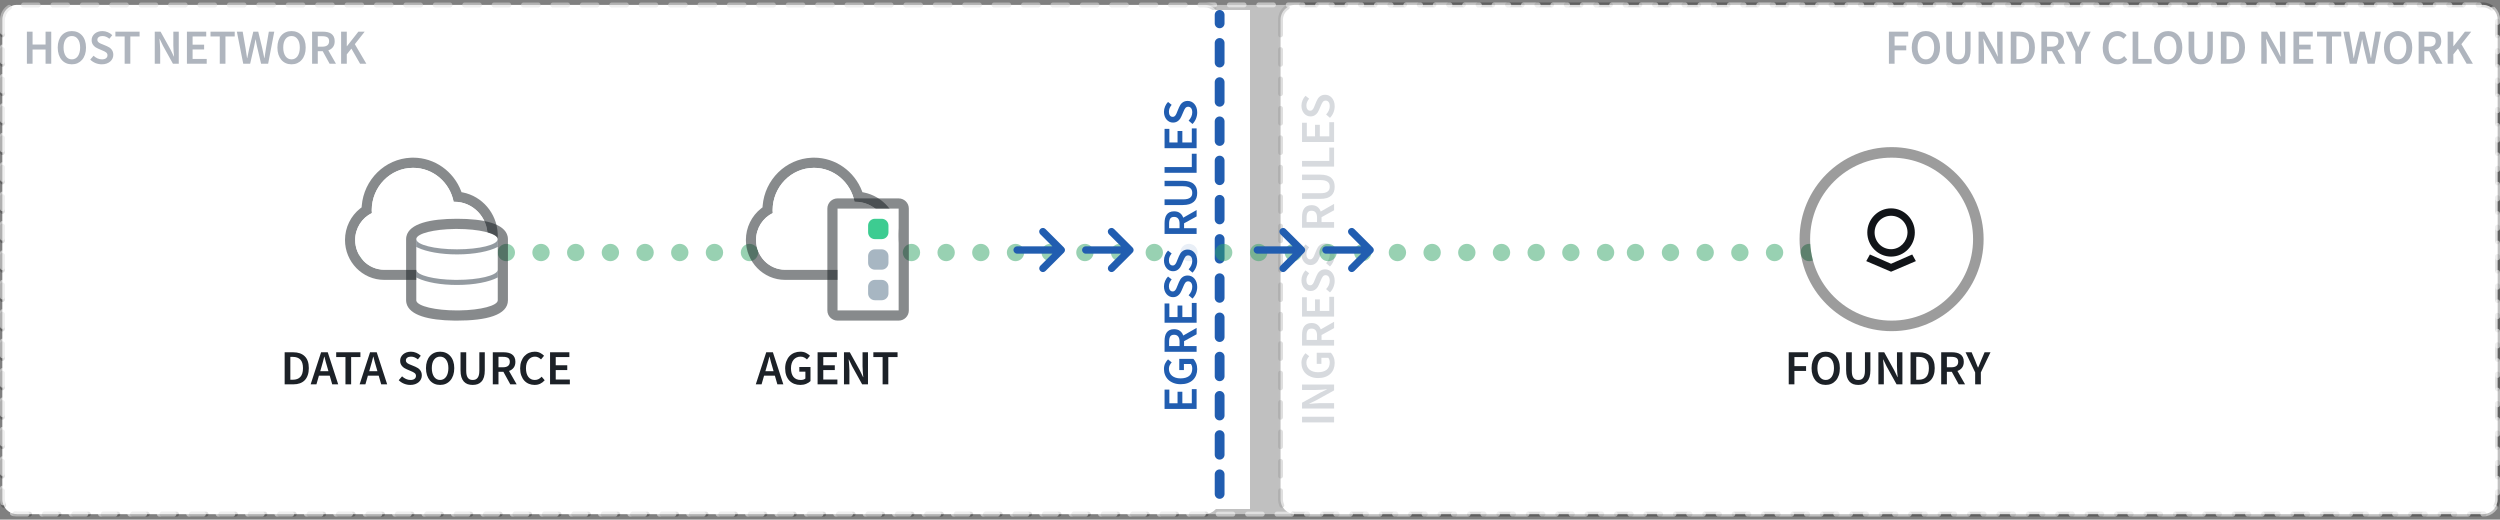 <svg width="510" height="106" viewBox="0 0 510 106" fill="none" xmlns="http://www.w3.org/2000/svg">
<rect x="0" y="0" width="510" height="106" fill="#808080" stroke="none"/>
<path d="M261.233 4C261.233 2.343 262.576 1 264.233 1H506.5C508.157 1 509.5 2.343 509.5 4V101.878C509.5 103.534 508.157 104.878 506.5 104.878H264.233C262.576 104.878 261.233 103.534 261.233 101.878V4Z" fill="white" stroke="black" stroke-opacity="0.25" stroke-linecap="round" stroke-dasharray="3 3"/>
<path d="M0.5 4C0.5 2.343 1.843 1 3.5 1H245.767C247.424 1 248.767 2.343 248.767 4V101.878C248.767 103.534 247.424 104.878 245.767 104.878H3.5C1.843 104.878 0.5 103.534 0.5 101.878V4Z" fill="white" stroke="black" stroke-opacity="0.25" stroke-linecap="round" stroke-dasharray="3 3"/>
<path d="M5.485 13V6.46H6.645V9.09H9.295V6.46H10.455V13H9.295V10.1H6.645V13H5.485ZM14.656 13.12C14.229 13.12 13.839 13.043 13.486 12.89C13.132 12.73 12.829 12.503 12.576 12.21C12.322 11.91 12.126 11.55 11.986 11.13C11.846 10.71 11.776 10.233 11.776 9.7C11.776 9.173 11.846 8.703 11.986 8.29C12.126 7.87 12.322 7.517 12.576 7.23C12.829 6.943 13.132 6.723 13.486 6.57C13.839 6.417 14.229 6.34 14.656 6.34C15.082 6.34 15.472 6.417 15.826 6.57C16.179 6.723 16.482 6.943 16.736 7.23C16.996 7.517 17.196 7.87 17.336 8.29C17.476 8.703 17.546 9.173 17.546 9.7C17.546 10.233 17.476 10.71 17.336 11.13C17.196 11.55 16.996 11.91 16.736 12.21C16.482 12.503 16.179 12.73 15.826 12.89C15.472 13.043 15.082 13.12 14.656 13.12ZM14.656 12.11C14.916 12.11 15.149 12.053 15.356 11.94C15.562 11.827 15.739 11.667 15.886 11.46C16.032 11.247 16.146 10.993 16.226 10.7C16.306 10.4 16.346 10.067 16.346 9.7C16.346 8.967 16.192 8.393 15.886 7.98C15.586 7.56 15.176 7.35 14.656 7.35C14.136 7.35 13.722 7.56 13.416 7.98C13.116 8.393 12.966 8.967 12.966 9.7C12.966 10.067 13.006 10.4 13.086 10.7C13.166 10.993 13.279 11.247 13.426 11.46C13.572 11.667 13.749 11.827 13.956 11.94C14.162 12.053 14.396 12.11 14.656 12.11ZM20.764 13.12C20.324 13.12 19.897 13.037 19.484 12.87C19.077 12.703 18.717 12.467 18.404 12.16L19.084 11.37C19.317 11.59 19.584 11.77 19.884 11.91C20.184 12.043 20.484 12.11 20.784 12.11C21.157 12.11 21.441 12.033 21.634 11.88C21.827 11.727 21.924 11.523 21.924 11.27C21.924 11.137 21.897 11.023 21.844 10.93C21.797 10.837 21.727 10.757 21.634 10.69C21.547 10.617 21.441 10.55 21.314 10.49C21.194 10.43 21.061 10.37 20.914 10.31L20.014 9.92C19.854 9.853 19.694 9.77 19.534 9.67C19.381 9.57 19.241 9.45 19.114 9.31C18.987 9.17 18.884 9.007 18.804 8.82C18.731 8.633 18.694 8.42 18.694 8.18C18.694 7.92 18.747 7.68 18.854 7.46C18.967 7.233 19.121 7.037 19.314 6.87C19.507 6.703 19.737 6.573 20.004 6.48C20.277 6.387 20.574 6.34 20.894 6.34C21.274 6.34 21.641 6.417 21.994 6.57C22.347 6.717 22.651 6.917 22.904 7.17L22.314 7.91C22.101 7.737 21.881 7.6 21.654 7.5C21.427 7.4 21.174 7.35 20.894 7.35C20.581 7.35 20.331 7.42 20.144 7.56C19.957 7.693 19.864 7.88 19.864 8.12C19.864 8.247 19.891 8.357 19.944 8.45C20.004 8.537 20.081 8.617 20.174 8.69C20.274 8.757 20.387 8.82 20.514 8.88C20.641 8.933 20.771 8.987 20.904 9.04L21.794 9.41C21.987 9.49 22.164 9.583 22.324 9.69C22.484 9.797 22.621 9.92 22.734 10.06C22.854 10.2 22.947 10.363 23.014 10.55C23.081 10.73 23.114 10.94 23.114 11.18C23.114 11.447 23.061 11.697 22.954 11.93C22.847 12.163 22.691 12.37 22.484 12.55C22.284 12.723 22.037 12.863 21.744 12.97C21.457 13.07 21.131 13.12 20.764 13.12ZM25.428 13V7.44H23.538V6.46H28.478V7.44H26.588V13H25.428ZM31.569 13V6.46H32.759L34.799 10.14L35.469 11.53H35.509C35.482 11.19 35.449 10.827 35.409 10.44C35.375 10.047 35.359 9.667 35.359 9.3V6.46H36.469V13H35.279L33.239 9.32L32.569 7.93H32.529C32.555 8.277 32.585 8.64 32.619 9.02C32.659 9.4 32.679 9.773 32.679 10.14V13H31.569ZM38.131 13V6.46H42.071V7.44H39.291V9.11H41.641V10.09H39.291V12.02H42.171V13H38.131ZM44.832 13V7.44H42.942V6.46H47.882V7.44H45.992V13H44.832ZM49.621 13L48.321 6.46H49.511L50.081 9.76C50.134 10.113 50.188 10.463 50.241 10.81C50.294 11.157 50.348 11.503 50.401 11.85H50.441C50.514 11.503 50.584 11.157 50.651 10.81C50.724 10.457 50.798 10.107 50.871 9.76L51.671 6.46H52.681L53.481 9.76C53.554 10.1 53.628 10.447 53.701 10.8C53.774 11.147 53.848 11.497 53.921 11.85H53.961C54.014 11.497 54.064 11.147 54.111 10.8C54.164 10.453 54.218 10.107 54.271 9.76L54.841 6.46H55.951L54.701 13H53.261L52.451 9.56C52.398 9.307 52.344 9.057 52.291 8.81C52.244 8.557 52.201 8.303 52.161 8.05H52.121C52.074 8.303 52.024 8.557 51.971 8.81C51.924 9.057 51.874 9.307 51.821 9.56L51.031 13H49.621ZM59.47 13.12C59.043 13.12 58.653 13.043 58.3 12.89C57.947 12.73 57.643 12.503 57.39 12.21C57.137 11.91 56.94 11.55 56.8 11.13C56.66 10.71 56.59 10.233 56.59 9.7C56.59 9.173 56.66 8.703 56.8 8.29C56.94 7.87 57.137 7.517 57.39 7.23C57.643 6.943 57.947 6.723 58.3 6.57C58.653 6.417 59.043 6.34 59.47 6.34C59.897 6.34 60.287 6.417 60.64 6.57C60.993 6.723 61.297 6.943 61.55 7.23C61.81 7.517 62.01 7.87 62.15 8.29C62.29 8.703 62.36 9.173 62.36 9.7C62.36 10.233 62.29 10.71 62.15 11.13C62.01 11.55 61.81 11.91 61.55 12.21C61.297 12.503 60.993 12.73 60.64 12.89C60.287 13.043 59.897 13.12 59.47 13.12ZM59.47 12.11C59.73 12.11 59.963 12.053 60.17 11.94C60.377 11.827 60.553 11.667 60.7 11.46C60.847 11.247 60.96 10.993 61.04 10.7C61.12 10.4 61.16 10.067 61.16 9.7C61.16 8.967 61.007 8.393 60.7 7.98C60.4 7.56 59.99 7.35 59.47 7.35C58.95 7.35 58.537 7.56 58.23 7.98C57.93 8.393 57.78 8.967 57.78 9.7C57.78 10.067 57.82 10.4 57.9 10.7C57.98 10.993 58.093 11.247 58.24 11.46C58.387 11.667 58.563 11.827 58.77 11.94C58.977 12.053 59.21 12.11 59.47 12.11ZM63.668 13V6.46H65.878C66.218 6.46 66.535 6.493 66.828 6.56C67.122 6.627 67.375 6.737 67.588 6.89C67.802 7.037 67.968 7.233 68.088 7.48C68.215 7.727 68.278 8.033 68.278 8.4C68.278 8.9 68.158 9.303 67.918 9.61C67.685 9.917 67.372 10.137 66.978 10.27L68.538 13H67.238L65.828 10.44H64.828V13H63.668ZM64.828 9.52H65.758C66.205 9.52 66.545 9.427 66.778 9.24C67.018 9.053 67.138 8.773 67.138 8.4C67.138 8.02 67.018 7.757 66.778 7.61C66.545 7.463 66.205 7.39 65.758 7.39H64.828V9.52ZM69.586 13V6.46H70.746V9.43H70.776L73.106 6.46H74.396L72.386 9.01L74.736 13H73.456L71.686 9.92L70.746 11.09V13H69.586Z" fill="#5F6B7C"/>
<path d="M385.337 13V6.46H389.287V7.44H386.497V9.29H388.877V10.27H386.497V13H385.337ZM392.877 13.12C392.45 13.12 392.06 13.043 391.707 12.89C391.354 12.73 391.05 12.503 390.797 12.21C390.544 11.91 390.347 11.55 390.207 11.13C390.067 10.71 389.997 10.233 389.997 9.7C389.997 9.173 390.067 8.703 390.207 8.29C390.347 7.87 390.544 7.517 390.797 7.23C391.05 6.943 391.354 6.723 391.707 6.57C392.06 6.417 392.45 6.34 392.877 6.34C393.304 6.34 393.694 6.417 394.047 6.57C394.4 6.723 394.704 6.943 394.957 7.23C395.217 7.517 395.417 7.87 395.557 8.29C395.697 8.703 395.767 9.173 395.767 9.7C395.767 10.233 395.697 10.71 395.557 11.13C395.417 11.55 395.217 11.91 394.957 12.21C394.704 12.503 394.4 12.73 394.047 12.89C393.694 13.043 393.304 13.12 392.877 13.12ZM392.877 12.11C393.137 12.11 393.37 12.053 393.577 11.94C393.784 11.827 393.96 11.667 394.107 11.46C394.254 11.247 394.367 10.993 394.447 10.7C394.527 10.4 394.567 10.067 394.567 9.7C394.567 8.967 394.414 8.393 394.107 7.98C393.807 7.56 393.397 7.35 392.877 7.35C392.357 7.35 391.944 7.56 391.637 7.98C391.337 8.393 391.187 8.967 391.187 9.7C391.187 10.067 391.227 10.4 391.307 10.7C391.387 10.993 391.5 11.247 391.647 11.46C391.794 11.667 391.97 11.827 392.177 11.94C392.384 12.053 392.617 12.11 392.877 12.11ZM399.525 13.12C399.145 13.12 398.802 13.067 398.495 12.96C398.195 12.847 397.935 12.67 397.715 12.43C397.502 12.19 397.335 11.883 397.215 11.51C397.102 11.13 397.045 10.67 397.045 10.13V6.46H398.205V10.22C398.205 10.573 398.235 10.873 398.295 11.12C398.362 11.36 398.452 11.553 398.565 11.7C398.685 11.847 398.825 11.953 398.985 12.02C399.145 12.08 399.325 12.11 399.525 12.11C399.725 12.11 399.908 12.08 400.075 12.02C400.242 11.953 400.385 11.847 400.505 11.7C400.625 11.553 400.718 11.36 400.785 11.12C400.852 10.873 400.885 10.573 400.885 10.22V6.46H401.995V10.13C401.995 10.67 401.938 11.13 401.825 11.51C401.712 11.883 401.545 12.19 401.325 12.43C401.112 12.67 400.852 12.847 400.545 12.96C400.245 13.067 399.905 13.12 399.525 13.12ZM403.628 13V6.46H404.818L406.858 10.14L407.528 11.53H407.568C407.541 11.19 407.508 10.827 407.468 10.44C407.435 10.047 407.418 9.667 407.418 9.3V6.46H408.528V13H407.338L405.298 9.32L404.628 7.93H404.588C404.615 8.277 404.645 8.64 404.678 9.02C404.718 9.4 404.738 9.773 404.738 10.14V13H403.628ZM410.19 13V6.46H411.94C412.94 6.46 413.72 6.73 414.28 7.27C414.84 7.81 415.12 8.62 415.12 9.7C415.12 10.24 415.047 10.717 414.9 11.13C414.76 11.543 414.554 11.89 414.28 12.17C414.014 12.443 413.687 12.65 413.3 12.79C412.92 12.93 412.487 13 412 13H410.19ZM411.35 12.06H411.86C412.527 12.06 413.037 11.87 413.39 11.49C413.75 11.103 413.93 10.507 413.93 9.7C413.93 8.9 413.75 8.317 413.39 7.95C413.03 7.583 412.52 7.4 411.86 7.4H411.35V12.06ZM416.44 13V6.46H418.65C418.99 6.46 419.307 6.493 419.6 6.56C419.894 6.627 420.147 6.737 420.36 6.89C420.574 7.037 420.74 7.233 420.86 7.48C420.987 7.727 421.05 8.033 421.05 8.4C421.05 8.9 420.93 9.303 420.69 9.61C420.457 9.917 420.144 10.137 419.75 10.27L421.31 13H420.01L418.6 10.44H417.6V13H416.44ZM417.6 9.52H418.53C418.977 9.52 419.317 9.427 419.55 9.24C419.79 9.053 419.91 8.773 419.91 8.4C419.91 8.02 419.79 7.757 419.55 7.61C419.317 7.463 418.977 7.39 418.53 7.39H417.6V9.52ZM423.37 13V10.57L421.41 6.46H422.65L423.36 8.13C423.454 8.377 423.547 8.617 423.64 8.85C423.734 9.077 423.834 9.317 423.94 9.57H423.98C424.087 9.317 424.19 9.077 424.29 8.85C424.39 8.617 424.487 8.377 424.58 8.13L425.29 6.46H426.5L424.53 10.57V13H423.37ZM431.902 13.12C431.489 13.12 431.102 13.047 430.742 12.9C430.382 12.753 430.069 12.537 429.802 12.25C429.542 11.963 429.335 11.61 429.182 11.19C429.029 10.77 428.952 10.29 428.952 9.75C428.952 9.217 429.029 8.74 429.182 8.32C429.342 7.893 429.555 7.533 429.822 7.24C430.095 6.947 430.412 6.723 430.772 6.57C431.139 6.417 431.529 6.34 431.942 6.34C432.355 6.34 432.722 6.423 433.042 6.59C433.362 6.757 433.625 6.95 433.832 7.17L433.212 7.92C433.039 7.747 432.852 7.61 432.652 7.51C432.452 7.403 432.225 7.35 431.972 7.35C431.705 7.35 431.459 7.407 431.232 7.52C431.012 7.627 430.819 7.783 430.652 7.99C430.492 8.19 430.365 8.437 430.272 8.73C430.185 9.023 430.142 9.353 430.142 9.72C430.142 10.467 430.302 11.053 430.622 11.48C430.949 11.9 431.389 12.11 431.942 12.11C432.235 12.11 432.495 12.05 432.722 11.93C432.949 11.803 433.155 11.64 433.342 11.44L433.962 12.17C433.695 12.477 433.389 12.713 433.042 12.88C432.702 13.04 432.322 13.12 431.902 13.12ZM435.054 13V6.46H436.214V12.02H438.934V13H435.054ZM442.301 13.12C441.874 13.12 441.484 13.043 441.131 12.89C440.777 12.73 440.474 12.503 440.221 12.21C439.967 11.91 439.771 11.55 439.631 11.13C439.491 10.71 439.421 10.233 439.421 9.7C439.421 9.173 439.491 8.703 439.631 8.29C439.771 7.87 439.967 7.517 440.221 7.23C440.474 6.943 440.777 6.723 441.131 6.57C441.484 6.417 441.874 6.34 442.301 6.34C442.727 6.34 443.117 6.417 443.471 6.57C443.824 6.723 444.127 6.943 444.381 7.23C444.641 7.517 444.841 7.87 444.981 8.29C445.121 8.703 445.191 9.173 445.191 9.7C445.191 10.233 445.121 10.71 444.981 11.13C444.841 11.55 444.641 11.91 444.381 12.21C444.127 12.503 443.824 12.73 443.471 12.89C443.117 13.043 442.727 13.12 442.301 13.12ZM442.301 12.11C442.561 12.11 442.794 12.053 443.001 11.94C443.207 11.827 443.384 11.667 443.531 11.46C443.677 11.247 443.791 10.993 443.871 10.7C443.951 10.4 443.991 10.067 443.991 9.7C443.991 8.967 443.837 8.393 443.531 7.98C443.231 7.56 442.821 7.35 442.301 7.35C441.781 7.35 441.367 7.56 441.061 7.98C440.761 8.393 440.611 8.967 440.611 9.7C440.611 10.067 440.651 10.4 440.731 10.7C440.811 10.993 440.924 11.247 441.071 11.46C441.217 11.667 441.394 11.827 441.601 11.94C441.807 12.053 442.041 12.11 442.301 12.11ZM448.949 13.12C448.569 13.12 448.226 13.067 447.919 12.96C447.619 12.847 447.359 12.67 447.139 12.43C446.926 12.19 446.759 11.883 446.639 11.51C446.526 11.13 446.469 10.67 446.469 10.13V6.46H447.629V10.22C447.629 10.573 447.659 10.873 447.719 11.12C447.786 11.36 447.876 11.553 447.989 11.7C448.109 11.847 448.249 11.953 448.409 12.02C448.569 12.08 448.749 12.11 448.949 12.11C449.149 12.11 449.332 12.08 449.499 12.02C449.666 11.953 449.809 11.847 449.929 11.7C450.049 11.553 450.142 11.36 450.209 11.12C450.276 10.873 450.309 10.573 450.309 10.22V6.46H451.419V10.13C451.419 10.67 451.362 11.13 451.249 11.51C451.136 11.883 450.969 12.19 450.749 12.43C450.536 12.67 450.276 12.847 449.969 12.96C449.669 13.067 449.329 13.12 448.949 13.12ZM453.052 13V6.46H454.802C455.802 6.46 456.582 6.73 457.142 7.27C457.702 7.81 457.982 8.62 457.982 9.7C457.982 10.24 457.908 10.717 457.762 11.13C457.622 11.543 457.415 11.89 457.142 12.17C456.875 12.443 456.548 12.65 456.162 12.79C455.782 12.93 455.348 13 454.862 13H453.052ZM454.212 12.06H454.722C455.388 12.06 455.898 11.87 456.252 11.49C456.612 11.103 456.792 10.507 456.792 9.7C456.792 8.9 456.612 8.317 456.252 7.95C455.892 7.583 455.382 7.4 454.722 7.4H454.212V12.06ZM461.304 13V6.46H462.494L464.534 10.14L465.204 11.53H465.244C465.217 11.19 465.184 10.827 465.144 10.44C465.11 10.047 465.094 9.667 465.094 9.3V6.46H466.204V13H465.014L462.974 9.32L462.304 7.93H462.264C462.29 8.277 462.32 8.64 462.354 9.02C462.394 9.4 462.414 9.773 462.414 10.14V13H461.304ZM467.866 13V6.46H471.806V7.44H469.026V9.11H471.376V10.09H469.026V12.02H471.906V13H467.866ZM474.567 13V7.44H472.677V6.46H477.617V7.44H475.727V13H474.567ZM479.356 13L478.056 6.46H479.246L479.816 9.76C479.869 10.113 479.923 10.463 479.976 10.81C480.029 11.157 480.083 11.503 480.136 11.85H480.176C480.249 11.503 480.319 11.157 480.386 10.81C480.459 10.457 480.533 10.107 480.606 9.76L481.406 6.46H482.416L483.216 9.76C483.289 10.1 483.363 10.447 483.436 10.8C483.509 11.147 483.583 11.497 483.656 11.85H483.696C483.749 11.497 483.799 11.147 483.846 10.8C483.899 10.453 483.953 10.107 484.006 9.76L484.576 6.46H485.686L484.436 13H482.996L482.186 9.56C482.133 9.307 482.079 9.057 482.026 8.81C481.979 8.557 481.936 8.303 481.896 8.05H481.856C481.809 8.303 481.759 8.557 481.706 8.81C481.659 9.057 481.609 9.307 481.556 9.56L480.766 13H479.356ZM489.205 13.12C488.778 13.12 488.388 13.043 488.035 12.89C487.682 12.73 487.378 12.503 487.125 12.21C486.872 11.91 486.675 11.55 486.535 11.13C486.395 10.71 486.325 10.233 486.325 9.7C486.325 9.173 486.395 8.703 486.535 8.29C486.675 7.87 486.872 7.517 487.125 7.23C487.378 6.943 487.682 6.723 488.035 6.57C488.388 6.417 488.778 6.34 489.205 6.34C489.632 6.34 490.022 6.417 490.375 6.57C490.728 6.723 491.032 6.943 491.285 7.23C491.545 7.517 491.745 7.87 491.885 8.29C492.025 8.703 492.095 9.173 492.095 9.7C492.095 10.233 492.025 10.71 491.885 11.13C491.745 11.55 491.545 11.91 491.285 12.21C491.032 12.503 490.728 12.73 490.375 12.89C490.022 13.043 489.632 13.12 489.205 13.12ZM489.205 12.11C489.465 12.11 489.698 12.053 489.905 11.94C490.112 11.827 490.288 11.667 490.435 11.46C490.582 11.247 490.695 10.993 490.775 10.7C490.855 10.4 490.895 10.067 490.895 9.7C490.895 8.967 490.742 8.393 490.435 7.98C490.135 7.56 489.725 7.35 489.205 7.35C488.685 7.35 488.272 7.56 487.965 7.98C487.665 8.393 487.515 8.967 487.515 9.7C487.515 10.067 487.555 10.4 487.635 10.7C487.715 10.993 487.828 11.247 487.975 11.46C488.122 11.667 488.298 11.827 488.505 11.94C488.712 12.053 488.945 12.11 489.205 12.11ZM493.403 13V6.46H495.613C495.953 6.46 496.27 6.493 496.563 6.56C496.857 6.627 497.11 6.737 497.323 6.89C497.537 7.037 497.703 7.233 497.823 7.48C497.95 7.727 498.013 8.033 498.013 8.4C498.013 8.9 497.893 9.303 497.653 9.61C497.42 9.917 497.107 10.137 496.713 10.27L498.273 13H496.973L495.563 10.44H494.563V13H493.403ZM494.563 9.52H495.493C495.94 9.52 496.28 9.427 496.513 9.24C496.753 9.053 496.873 8.773 496.873 8.4C496.873 8.02 496.753 7.757 496.513 7.61C496.28 7.463 495.94 7.39 495.493 7.39H494.563V9.52ZM499.321 13V6.46H500.481V9.43H500.511L502.841 6.46H504.131L502.121 9.01L504.471 13H503.191L501.421 9.92L500.481 11.09V13H499.321Z" fill="#5F6B7C"/>
<path opacity="0.5" d="M272.155 86.169H265.615V85.009H272.155V86.169ZM272.155 83.347H265.615V82.157L269.295 80.117L270.685 79.447V79.407C270.345 79.434 269.981 79.467 269.595 79.507C269.201 79.54 268.821 79.557 268.455 79.557H265.615V78.447H272.155V79.637L268.475 81.677L267.085 82.347V82.387C267.431 82.36 267.795 82.33 268.175 82.297C268.555 82.257 268.928 82.237 269.295 82.237H272.155V83.347ZM272.275 74.044C272.275 74.484 272.201 74.894 272.055 75.275C271.908 75.648 271.691 75.975 271.405 76.254C271.118 76.528 270.765 76.741 270.345 76.894C269.925 77.048 269.445 77.124 268.905 77.124C268.371 77.124 267.895 77.044 267.475 76.885C267.048 76.725 266.688 76.508 266.395 76.234C266.101 75.954 265.878 75.628 265.725 75.254C265.571 74.874 265.495 74.468 265.495 74.034C265.495 73.568 265.581 73.174 265.755 72.855C265.921 72.528 266.111 72.261 266.325 72.055L267.075 72.674C266.915 72.841 266.781 73.028 266.675 73.234C266.561 73.434 266.505 73.688 266.505 73.995C266.505 74.288 266.561 74.555 266.675 74.794C266.781 75.028 266.938 75.231 267.145 75.404C267.345 75.571 267.591 75.701 267.885 75.794C268.178 75.888 268.508 75.934 268.875 75.934C269.621 75.934 270.208 75.768 270.635 75.434C271.055 75.094 271.265 74.594 271.265 73.934C271.265 73.748 271.241 73.571 271.195 73.404C271.141 73.238 271.068 73.101 270.975 72.995H269.565V74.234H268.615V71.954H271.495C271.715 72.174 271.901 72.468 272.055 72.835C272.201 73.195 272.275 73.598 272.275 74.044ZM272.155 70.505H265.615V68.295C265.615 67.955 265.648 67.639 265.715 67.345C265.781 67.052 265.891 66.799 266.045 66.585C266.191 66.372 266.388 66.205 266.635 66.085C266.881 65.959 267.188 65.895 267.555 65.895C268.055 65.895 268.458 66.015 268.765 66.255C269.071 66.489 269.291 66.802 269.425 67.195L272.155 65.635V66.935L269.595 68.345V69.345H272.155V70.505ZM268.675 69.345V68.415C268.675 67.969 268.581 67.629 268.395 67.395C268.208 67.155 267.928 67.035 267.555 67.035C267.175 67.035 266.911 67.155 266.765 67.395C266.618 67.629 266.545 67.969 266.545 68.415V69.345H268.675ZM272.155 64.587H265.615V60.647H266.595V63.427H268.265V61.077H269.245V63.427H271.175V60.547H272.155V64.587ZM272.275 57.296C272.275 57.736 272.191 58.163 272.025 58.576C271.858 58.983 271.621 59.343 271.315 59.656L270.525 58.976C270.745 58.743 270.925 58.476 271.065 58.176C271.198 57.876 271.265 57.576 271.265 57.276C271.265 56.903 271.188 56.62 271.035 56.426C270.881 56.233 270.678 56.136 270.425 56.136C270.291 56.136 270.178 56.163 270.085 56.216C269.991 56.263 269.911 56.333 269.845 56.426C269.771 56.513 269.705 56.62 269.645 56.746C269.585 56.866 269.525 57 269.465 57.146L269.075 58.046C269.008 58.206 268.925 58.366 268.825 58.526C268.725 58.68 268.605 58.82 268.465 58.946C268.325 59.073 268.161 59.176 267.975 59.256C267.788 59.33 267.575 59.366 267.335 59.366C267.075 59.366 266.835 59.313 266.615 59.206C266.388 59.093 266.191 58.94 266.025 58.746C265.858 58.553 265.728 58.323 265.635 58.056C265.541 57.783 265.495 57.486 265.495 57.166C265.495 56.786 265.571 56.42 265.725 56.066C265.871 55.713 266.071 55.41 266.325 55.156L267.065 55.746C266.891 55.96 266.755 56.18 266.655 56.406C266.555 56.633 266.505 56.886 266.505 57.166C266.505 57.48 266.575 57.73 266.715 57.916C266.848 58.103 267.035 58.196 267.275 58.196C267.401 58.196 267.511 58.17 267.605 58.116C267.691 58.056 267.771 57.98 267.845 57.886C267.911 57.786 267.975 57.673 268.035 57.546C268.088 57.42 268.141 57.29 268.195 57.156L268.565 56.266C268.645 56.073 268.738 55.896 268.845 55.736C268.951 55.576 269.075 55.44 269.215 55.326C269.355 55.206 269.518 55.113 269.705 55.046C269.885 54.98 270.095 54.946 270.335 54.946C270.601 54.946 270.851 55 271.085 55.106C271.318 55.213 271.525 55.37 271.705 55.576C271.878 55.776 272.018 56.023 272.125 56.316C272.225 56.603 272.275 56.93 272.275 57.296ZM272.275 52.003C272.275 52.443 272.191 52.87 272.025 53.283C271.858 53.69 271.621 54.05 271.315 54.363L270.525 53.683C270.745 53.45 270.925 53.183 271.065 52.883C271.198 52.583 271.265 52.283 271.265 51.983C271.265 51.61 271.188 51.327 271.035 51.133C270.881 50.94 270.678 50.843 270.425 50.843C270.291 50.843 270.178 50.87 270.085 50.923C269.991 50.97 269.911 51.04 269.845 51.133C269.771 51.22 269.705 51.327 269.645 51.453C269.585 51.573 269.525 51.707 269.465 51.853L269.075 52.753C269.008 52.913 268.925 53.073 268.825 53.233C268.725 53.387 268.605 53.527 268.465 53.653C268.325 53.78 268.161 53.883 267.975 53.963C267.788 54.037 267.575 54.073 267.335 54.073C267.075 54.073 266.835 54.02 266.615 53.913C266.388 53.8 266.191 53.647 266.025 53.453C265.858 53.26 265.728 53.03 265.635 52.763C265.541 52.49 265.495 52.193 265.495 51.873C265.495 51.493 265.571 51.127 265.725 50.773C265.871 50.42 266.071 50.117 266.325 49.863L267.065 50.453C266.891 50.667 266.755 50.887 266.655 51.113C266.555 51.34 266.505 51.593 266.505 51.873C266.505 52.187 266.575 52.437 266.715 52.623C266.848 52.81 267.035 52.903 267.275 52.903C267.401 52.903 267.511 52.877 267.605 52.823C267.691 52.763 267.771 52.687 267.845 52.593C267.911 52.493 267.975 52.38 268.035 52.253C268.088 52.127 268.141 51.997 268.195 51.863L268.565 50.973C268.645 50.78 268.738 50.603 268.845 50.443C268.951 50.283 269.075 50.147 269.215 50.033C269.355 49.913 269.518 49.82 269.705 49.753C269.885 49.687 270.095 49.653 270.335 49.653C270.601 49.653 270.851 49.707 271.085 49.813C271.318 49.92 271.525 50.077 271.705 50.283C271.878 50.483 272.018 50.73 272.125 51.023C272.225 51.31 272.275 51.637 272.275 52.003ZM272.155 46.462H265.615V44.252C265.615 43.912 265.648 43.596 265.715 43.302C265.781 43.009 265.891 42.756 266.045 42.542C266.191 42.329 266.388 42.162 266.635 42.042C266.881 41.916 267.188 41.852 267.555 41.852C268.055 41.852 268.458 41.972 268.765 42.212C269.071 42.446 269.291 42.759 269.425 43.152L272.155 41.592V42.892L269.595 44.302V45.302H272.155V46.462ZM268.675 45.302V44.372C268.675 43.926 268.581 43.586 268.395 43.352C268.208 43.112 267.928 42.992 267.555 42.992C267.175 42.992 266.911 43.112 266.765 43.352C266.618 43.586 266.545 43.926 266.545 44.372V45.302H268.675ZM272.275 38.094C272.275 38.474 272.221 38.818 272.115 39.124C272.001 39.424 271.825 39.684 271.585 39.904C271.345 40.118 271.038 40.284 270.665 40.404C270.285 40.518 269.825 40.574 269.285 40.574H265.615V39.414H269.375C269.728 39.414 270.028 39.384 270.275 39.324C270.515 39.258 270.708 39.168 270.855 39.054C271.001 38.934 271.108 38.794 271.175 38.634C271.235 38.474 271.265 38.294 271.265 38.094C271.265 37.894 271.235 37.711 271.175 37.544C271.108 37.378 271.001 37.234 270.855 37.114C270.708 36.994 270.515 36.901 270.275 36.834C270.028 36.768 269.728 36.734 269.375 36.734H265.615V35.624H269.285C269.825 35.624 270.285 35.681 270.665 35.794C271.038 35.908 271.345 36.074 271.585 36.294C271.825 36.508 272.001 36.768 272.115 37.074C272.221 37.374 272.275 37.714 272.275 38.094ZM272.155 33.992H265.615V32.831H271.175V30.111H272.155V33.992ZM272.155 28.972H265.615V25.032H266.595V27.812H268.265V25.462H269.245V27.812H271.175V24.932H272.155V28.972ZM272.275 21.681C272.275 22.121 272.191 22.548 272.025 22.961C271.858 23.368 271.621 23.728 271.315 24.041L270.525 23.361C270.745 23.128 270.925 22.861 271.065 22.561C271.198 22.261 271.265 21.961 271.265 21.661C271.265 21.288 271.188 21.005 271.035 20.811C270.881 20.618 270.678 20.521 270.425 20.521C270.291 20.521 270.178 20.548 270.085 20.601C269.991 20.648 269.911 20.718 269.845 20.811C269.771 20.898 269.705 21.005 269.645 21.131C269.585 21.251 269.525 21.384 269.465 21.531L269.075 22.431C269.008 22.591 268.925 22.751 268.825 22.911C268.725 23.064 268.605 23.204 268.465 23.331C268.325 23.458 268.161 23.561 267.975 23.641C267.788 23.715 267.575 23.751 267.335 23.751C267.075 23.751 266.835 23.698 266.615 23.591C266.388 23.478 266.191 23.325 266.025 23.131C265.858 22.938 265.728 22.708 265.635 22.441C265.541 22.168 265.495 21.871 265.495 21.551C265.495 21.171 265.571 20.805 265.725 20.451C265.871 20.098 266.071 19.794 266.325 19.541L267.065 20.131C266.891 20.345 266.755 20.564 266.655 20.791C266.555 21.018 266.505 21.271 266.505 21.551C266.505 21.864 266.575 22.114 266.715 22.301C266.848 22.488 267.035 22.581 267.275 22.581C267.401 22.581 267.511 22.555 267.605 22.501C267.691 22.441 267.771 22.364 267.845 22.271C267.911 22.171 267.975 22.058 268.035 21.931C268.088 21.805 268.141 21.674 268.195 21.541L268.565 20.651C268.645 20.458 268.738 20.281 268.845 20.121C268.951 19.961 269.075 19.825 269.215 19.711C269.355 19.591 269.518 19.498 269.705 19.431C269.885 19.364 270.095 19.331 270.335 19.331C270.601 19.331 270.851 19.384 271.085 19.491C271.318 19.598 271.525 19.755 271.705 19.961C271.878 20.161 272.018 20.408 272.125 20.701C272.225 20.988 272.275 21.314 272.275 21.681Z" fill="#5F6B7C"/>
<path opacity="0.5" d="M0.5 4C0.5 2.343 1.843 1 3.5 1H506.5C508.157 1 509.5 2.343 509.5 4V101.878C509.5 103.534 508.157 104.878 506.5 104.878H3.5C1.843 104.878 0.5 103.534 0.5 101.878V4Z" fill="white" stroke="white" stroke-linecap="round" stroke-dasharray="3 3"/>
<rect x="233.187" y="2.038" width="21.814" height="101.8" fill="white"/>
<path d="M244.109 83.421H237.569V79.481H238.549V82.261H240.219V79.912H241.199V82.261H243.129V79.382H244.109V83.421ZM244.229 75.301C244.229 75.741 244.156 76.151 244.009 76.531C243.863 76.904 243.646 77.231 243.359 77.511C243.073 77.784 242.719 77.997 242.299 78.151C241.879 78.304 241.399 78.381 240.859 78.381C240.326 78.381 239.849 78.301 239.429 78.141C239.003 77.981 238.643 77.764 238.349 77.491C238.056 77.211 237.833 76.884 237.679 76.511C237.526 76.131 237.449 75.724 237.449 75.291C237.449 74.824 237.536 74.431 237.709 74.111C237.876 73.784 238.066 73.517 238.279 73.311L239.029 73.931C238.869 74.097 238.736 74.284 238.629 74.491C238.516 74.691 238.459 74.944 238.459 75.251C238.459 75.544 238.516 75.811 238.629 76.051C238.736 76.284 238.893 76.487 239.099 76.661C239.299 76.827 239.546 76.957 239.839 77.051C240.133 77.144 240.463 77.191 240.829 77.191C241.576 77.191 242.163 77.024 242.589 76.691C243.009 76.351 243.219 75.851 243.219 75.191C243.219 75.004 243.196 74.827 243.149 74.661C243.096 74.494 243.023 74.357 242.929 74.251H241.519V75.491H240.569V73.211H243.449C243.669 73.431 243.856 73.724 244.009 74.091C244.156 74.451 244.229 74.854 244.229 75.301ZM244.109 71.761H237.569V69.551C237.569 69.211 237.603 68.895 237.669 68.601C237.736 68.308 237.846 68.055 237.999 67.841C238.146 67.628 238.343 67.461 238.589 67.341C238.836 67.215 239.143 67.151 239.509 67.151C240.009 67.151 240.413 67.271 240.719 67.511C241.026 67.745 241.246 68.058 241.379 68.451L244.109 66.891V68.191L241.549 69.601V70.601H244.109V71.761ZM240.629 70.601V69.671C240.629 69.225 240.536 68.885 240.349 68.651C240.163 68.411 239.883 68.291 239.509 68.291C239.129 68.291 238.866 68.411 238.719 68.651C238.573 68.885 238.499 69.225 238.499 69.671V70.601H240.629ZM244.109 65.843H237.569V61.903H238.549V64.683H240.219V62.333H241.199V64.683H243.129V61.803H244.109V65.843ZM244.229 58.553C244.229 58.992 244.146 59.419 243.979 59.833C243.813 60.239 243.576 60.599 243.269 60.913L242.479 60.233C242.699 59.999 242.879 59.733 243.019 59.432C243.153 59.133 243.219 58.833 243.219 58.532C243.219 58.159 243.143 57.876 242.989 57.682C242.836 57.489 242.633 57.392 242.379 57.392C242.246 57.392 242.133 57.419 242.039 57.472C241.946 57.519 241.866 57.589 241.799 57.682C241.726 57.769 241.659 57.876 241.599 58.002C241.539 58.123 241.479 58.256 241.419 58.403L241.029 59.303C240.963 59.462 240.879 59.623 240.779 59.782C240.679 59.936 240.559 60.076 240.419 60.203C240.279 60.329 240.116 60.432 239.929 60.513C239.743 60.586 239.529 60.623 239.289 60.623C239.029 60.623 238.789 60.569 238.569 60.462C238.343 60.349 238.146 60.196 237.979 60.002C237.813 59.809 237.683 59.579 237.589 59.312C237.496 59.039 237.449 58.742 237.449 58.422C237.449 58.042 237.526 57.676 237.679 57.322C237.826 56.969 238.026 56.666 238.279 56.413L239.019 57.002C238.846 57.216 238.709 57.436 238.609 57.663C238.509 57.889 238.459 58.142 238.459 58.422C238.459 58.736 238.529 58.986 238.669 59.172C238.803 59.359 238.989 59.453 239.229 59.453C239.356 59.453 239.466 59.426 239.559 59.373C239.646 59.312 239.726 59.236 239.799 59.142C239.866 59.042 239.929 58.929 239.989 58.803C240.043 58.676 240.096 58.546 240.149 58.413L240.519 57.523C240.599 57.329 240.693 57.153 240.799 56.992C240.906 56.833 241.029 56.696 241.169 56.583C241.309 56.462 241.473 56.369 241.659 56.303C241.839 56.236 242.049 56.203 242.289 56.203C242.556 56.203 242.806 56.256 243.039 56.362C243.273 56.469 243.479 56.626 243.659 56.833C243.833 57.032 243.973 57.279 244.079 57.572C244.179 57.859 244.229 58.186 244.229 58.553ZM244.229 53.26C244.229 53.7 244.146 54.126 243.979 54.54C243.813 54.946 243.576 55.306 243.269 55.62L242.479 54.94C242.699 54.706 242.879 54.44 243.019 54.14C243.153 53.84 243.219 53.54 243.219 53.24C243.219 52.866 243.143 52.583 242.989 52.39C242.836 52.196 242.633 52.1 242.379 52.1C242.246 52.1 242.133 52.126 242.039 52.18C241.946 52.226 241.866 52.296 241.799 52.39C241.726 52.476 241.659 52.583 241.599 52.71C241.539 52.83 241.479 52.963 241.419 53.11L241.029 54.01C240.963 54.17 240.879 54.33 240.779 54.49C240.679 54.643 240.559 54.783 240.419 54.91C240.279 55.036 240.116 55.14 239.929 55.22C239.743 55.293 239.529 55.33 239.289 55.33C239.029 55.33 238.789 55.276 238.569 55.17C238.343 55.056 238.146 54.903 237.979 54.71C237.813 54.516 237.683 54.286 237.589 54.02C237.496 53.746 237.449 53.45 237.449 53.13C237.449 52.75 237.526 52.383 237.679 52.03C237.826 51.676 238.026 51.373 238.279 51.12L239.019 51.71C238.846 51.923 238.709 52.143 238.609 52.37C238.509 52.596 238.459 52.85 238.459 53.13C238.459 53.443 238.529 53.693 238.669 53.88C238.803 54.066 238.989 54.16 239.229 54.16C239.356 54.16 239.466 54.133 239.559 54.08C239.646 54.02 239.726 53.943 239.799 53.85C239.866 53.75 239.929 53.636 239.989 53.51C240.043 53.383 240.096 53.253 240.149 53.12L240.519 52.23C240.599 52.036 240.693 51.86 240.799 51.7C240.906 51.54 241.029 51.403 241.169 51.29C241.309 51.17 241.473 51.076 241.659 51.01C241.839 50.943 242.049 50.91 242.289 50.91C242.556 50.91 242.806 50.963 243.039 51.07C243.273 51.176 243.479 51.333 243.659 51.54C243.833 51.74 243.973 51.986 244.079 52.28C244.179 52.566 244.229 52.893 244.229 53.26ZM244.109 47.718H237.569V45.508C237.569 45.168 237.603 44.852 237.669 44.558C237.736 44.265 237.846 44.012 237.999 43.798C238.146 43.585 238.343 43.418 238.589 43.298C238.836 43.172 239.143 43.108 239.509 43.108C240.009 43.108 240.413 43.228 240.719 43.468C241.026 43.702 241.246 44.015 241.379 44.408L244.109 42.848V44.148L241.549 45.558V46.558H244.109V47.718ZM240.629 46.558V45.628C240.629 45.182 240.536 44.842 240.349 44.608C240.163 44.368 239.883 44.248 239.509 44.248C239.129 44.248 238.866 44.368 238.719 44.608C238.573 44.842 238.499 45.182 238.499 45.628V46.558H240.629ZM244.229 39.35C244.229 39.73 244.176 40.074 244.069 40.38C243.956 40.68 243.779 40.94 243.539 41.16C243.299 41.374 242.993 41.54 242.619 41.66C242.239 41.774 241.779 41.83 241.239 41.83H237.569V40.67H241.329C241.683 40.67 241.983 40.64 242.229 40.58C242.469 40.514 242.663 40.424 242.809 40.31C242.956 40.19 243.063 40.05 243.129 39.89C243.189 39.73 243.219 39.55 243.219 39.35C243.219 39.15 243.189 38.967 243.129 38.8C243.063 38.634 242.956 38.49 242.809 38.37C242.663 38.25 242.469 38.157 242.229 38.09C241.983 38.024 241.683 37.99 241.329 37.99H237.569V36.88H241.239C241.779 36.88 242.239 36.937 242.619 37.05C242.993 37.164 243.299 37.33 243.539 37.55C243.779 37.764 243.956 38.024 244.069 38.33C244.176 38.63 244.229 38.97 244.229 39.35ZM244.109 35.248H237.569V34.088H243.129V31.368H244.109V35.248ZM244.109 30.228H237.569V26.288H238.549V29.068H240.219V26.718H241.199V29.068H243.129V26.188H244.109V30.228ZM244.229 22.937C244.229 23.377 244.146 23.804 243.979 24.217C243.813 24.624 243.576 24.984 243.269 25.297L242.479 24.617C242.699 24.384 242.879 24.117 243.019 23.817C243.153 23.517 243.219 23.217 243.219 22.917C243.219 22.544 243.143 22.261 242.989 22.067C242.836 21.874 242.633 21.777 242.379 21.777C242.246 21.777 242.133 21.804 242.039 21.857C241.946 21.904 241.866 21.974 241.799 22.067C241.726 22.154 241.659 22.261 241.599 22.387C241.539 22.507 241.479 22.641 241.419 22.787L241.029 23.687C240.963 23.847 240.879 24.007 240.779 24.167C240.679 24.321 240.559 24.461 240.419 24.587C240.279 24.714 240.116 24.817 239.929 24.897C239.743 24.971 239.529 25.007 239.289 25.007C239.029 25.007 238.789 24.954 238.569 24.847C238.343 24.734 238.146 24.581 237.979 24.387C237.813 24.194 237.683 23.964 237.589 23.697C237.496 23.424 237.449 23.127 237.449 22.807C237.449 22.427 237.526 22.061 237.679 21.707C237.826 21.354 238.026 21.051 238.279 20.797L239.019 21.387C238.846 21.601 238.709 21.821 238.609 22.047C238.509 22.274 238.459 22.527 238.459 22.807C238.459 23.121 238.529 23.371 238.669 23.557C238.803 23.744 238.989 23.837 239.229 23.837C239.356 23.837 239.466 23.811 239.559 23.757C239.646 23.697 239.726 23.621 239.799 23.527C239.866 23.427 239.929 23.314 239.989 23.187C240.043 23.061 240.096 22.931 240.149 22.797L240.519 21.907C240.599 21.714 240.693 21.537 240.799 21.377C240.906 21.217 241.029 21.081 241.169 20.967C241.309 20.847 241.473 20.754 241.659 20.687C241.839 20.621 242.049 20.587 242.289 20.587C242.556 20.587 242.806 20.641 243.039 20.747C243.273 20.854 243.479 21.011 243.659 21.217C243.833 21.417 243.973 21.664 244.079 21.957C244.179 22.244 244.229 22.571 244.229 22.937Z" fill="#215DB0"/>
<line x1="248.805" y1="100.762" x2="248.805" y2="3.039" stroke="#215DB0" stroke-width="2" stroke-linecap="round" stroke-dasharray="4 4"/>
<circle opacity="0.1" cx="242.55" cy="51.513" r="1.769" fill="#215DB0"/>
<circle opacity="0.5" cx="74.983" cy="51.513" r="1.769" fill="#32A467"/>
<circle opacity="0.5" cx="82.061" cy="51.513" r="1.769" fill="#32A467"/>
<circle opacity="0.5" cx="89.136" cy="51.513" r="1.769" fill="#32A467"/>
<circle opacity="0.5" cx="96.213" cy="51.513" r="1.769" fill="#32A467"/>
<circle opacity="0.5" cx="103.29" cy="51.513" r="1.769" fill="#32A467"/>
<circle opacity="0.5" cx="110.367" cy="51.513" r="1.769" fill="#32A467"/>
<circle opacity="0.5" cx="117.444" cy="51.513" r="1.769" fill="#32A467"/>
<circle opacity="0.5" cx="124.52" cy="51.513" r="1.769" fill="#32A467"/>
<circle opacity="0.5" cx="131.596" cy="51.513" r="1.769" fill="#32A467"/>
<circle opacity="0.5" cx="138.673" cy="51.513" r="1.769" fill="#32A467"/>
<circle opacity="0.5" cx="145.75" cy="51.513" r="1.769" fill="#32A467"/>
<circle opacity="0.5" cx="152.892" cy="51.513" r="1.769" fill="#32A467"/>
<circle opacity="0.5" cx="159.968" cy="51.513" r="1.769" fill="#32A467"/>
<circle opacity="0.5" cx="167.045" cy="51.513" r="1.769" fill="#32A467"/>
<circle opacity="0.5" cx="174.122" cy="51.513" r="1.769" fill="#32A467"/>
<circle opacity="0.5" cx="181.197" cy="51.513" r="1.769" fill="#32A467"/>
<circle opacity="0.5" cx="185.938" cy="51.513" r="1.769" fill="#32A467"/>
<circle opacity="0.5" cx="178.86" cy="51.513" r="1.769" fill="#32A467"/>
<circle opacity="0.5" cx="193.013" cy="51.513" r="1.769" fill="#32A467"/>
<circle opacity="0.5" cx="200.09" cy="51.513" r="1.769" fill="#32A467"/>
<circle opacity="0.5" cx="207.167" cy="51.513" r="1.769" fill="#32A467"/>
<circle opacity="0.5" cx="214.244" cy="51.513" r="1.769" fill="#32A467"/>
<circle opacity="0.5" cx="221.321" cy="51.513" r="1.769" fill="#32A467"/>
<circle opacity="0.5" cx="228.399" cy="51.513" r="1.769" fill="#32A467"/>
<circle opacity="0.5" cx="235.474" cy="51.513" r="1.769" fill="#32A467"/>
<circle opacity="0.5" cx="249.628" cy="51.513" r="1.769" fill="#32A467"/>
<circle opacity="0.5" cx="333.638" cy="51.513" r="1.769" fill="#32A467"/>
<circle opacity="0.5" cx="256.769" cy="51.513" r="1.769" fill="#32A467"/>
<circle opacity="0.5" cx="340.779" cy="51.513" r="1.769" fill="#32A467"/>
<circle opacity="0.5" cx="263.845" cy="51.513" r="1.769" fill="#32A467"/>
<circle opacity="0.5" cx="347.855" cy="51.513" r="1.769" fill="#32A467"/>
<circle opacity="0.5" cx="270.922" cy="51.513" r="1.769" fill="#32A467"/>
<circle opacity="0.5" cx="354.932" cy="51.513" r="1.769" fill="#32A467"/>
<circle opacity="0.5" cx="278" cy="51.513" r="1.769" fill="#32A467"/>
<circle opacity="0.5" cx="362.009" cy="51.513" r="1.769" fill="#32A467"/>
<circle opacity="0.5" cx="285.074" cy="51.513" r="1.769" fill="#32A467"/>
<circle opacity="0.5" cx="369.085" cy="51.513" r="1.769" fill="#32A467"/>
<circle opacity="0.5" cx="292.153" cy="51.513" r="1.769" fill="#32A467"/>
<circle opacity="0.5" cx="376.164" cy="51.513" r="1.769" fill="#32A467"/>
<circle opacity="0.5" cx="299.23" cy="51.513" r="1.769" fill="#32A467"/>
<circle opacity="0.5" cx="383.239" cy="51.513" r="1.769" fill="#32A467"/>
<circle opacity="0.5" cx="306.306" cy="51.513" r="1.769" fill="#32A467"/>
<circle opacity="0.5" cx="390.316" cy="51.513" r="1.769" fill="#32A467"/>
<circle opacity="0.5" cx="313.382" cy="51.513" r="1.769" fill="#32A467"/>
<circle opacity="0.5" cx="397.392" cy="51.513" r="1.769" fill="#32A467"/>
<circle opacity="0.5" cx="320.459" cy="51.513" r="1.769" fill="#32A467"/>
<circle opacity="0.5" cx="327.536" cy="51.513" r="1.769" fill="#32A467"/>
<path opacity="0.5" fill-rule="evenodd" clip-rule="evenodd" d="M73.792 41.997C74.228 36.65 78.512 32.399 83.828 32.173L84.273 32.163C88.686 32.163 92.524 34.954 94.067 38.985L94.147 39.208L94.395 39.251C98.339 40.025 101.337 43.472 101.533 47.656L101.543 48.091C101.543 53.053 97.603 57.094 92.713 57.094H78.365C73.948 57.094 70.379 53.434 70.379 48.957C70.379 46.392 71.565 44.035 73.489 42.519L73.772 42.306L73.792 41.997ZM92.544 41.183C91.768 37.219 88.358 34.241 84.273 34.241C79.614 34.241 75.833 38.119 75.833 42.897C75.833 43.088 75.85 43.278 75.867 43.469C73.858 44.438 72.457 46.533 72.457 48.957C72.457 52.298 75.107 55.016 78.365 55.016H92.713L93.096 55.005C96.648 54.802 99.465 51.785 99.465 48.091C99.465 44.265 96.444 41.166 92.713 41.166C92.662 41.166 92.595 41.166 92.544 41.183Z" fill="#10161A"/>
<path d="M92.713 41.166C92.662 41.166 92.595 41.166 92.544 41.183C91.768 37.219 88.358 34.241 84.273 34.241C79.614 34.241 75.833 38.119 75.833 42.897C75.833 43.088 75.85 43.278 75.867 43.469C73.858 44.438 72.457 46.533 72.457 48.957C72.457 52.298 75.107 55.016 78.365 55.016H92.713C96.444 55.016 99.465 51.917 99.465 48.091C99.465 44.265 96.444 41.166 92.713 41.166Z" fill="white"/>
<path fill-rule="evenodd" clip-rule="evenodd" d="M101.543 48.794L101.543 48.784C101.543 47.641 97.817 46.706 93.233 46.706C88.634 46.706 84.922 47.641 84.922 48.784V48.784H84.922V50.363V55.016V56.595V61.249V61.249C84.922 62.392 88.648 63.327 93.233 63.327C97.817 63.327 101.543 62.392 101.543 61.249V61.249V56.595V55.016V50.363V48.794Z" fill="white"/>
<path opacity="0.5" fill-rule="evenodd" clip-rule="evenodd" d="M82.913 48.193C83.508 45.626 87.709 44.629 93.233 44.629C98.747 44.629 102.955 45.626 103.552 48.191L103.592 48.422L103.606 48.544L103.62 48.784V61.249C103.62 64.296 99.191 65.404 93.233 65.404L92.667 65.401C87.432 65.334 83.49 64.318 82.913 61.842L82.873 61.61L82.859 61.489L82.845 61.249V48.784L82.859 48.545L82.873 48.423L82.913 48.193ZM101.529 48.662C101.275 47.575 97.653 46.706 93.233 46.706L92.725 46.71C88.526 46.773 85.179 47.617 84.936 48.662L84.922 48.784V61.249L84.936 61.371C85.189 62.457 88.812 63.327 93.233 63.327L93.72 63.323C98.078 63.26 101.543 62.351 101.543 61.249V48.784L101.529 48.662Z" fill="#10161A"/>
<path opacity="0.5" fill-rule="evenodd" clip-rule="evenodd" d="M84.922 48.784C84.922 48.784 84.922 48.784 84.922 48.784C84.922 49.926 88.634 50.861 93.232 50.861C97.795 50.861 101.508 49.935 101.542 48.8V50.363C99.853 51.277 96.778 51.9 93.232 51.9C89.908 51.9 86.998 51.352 85.255 50.531L84.922 50.363V55.016L84.936 55.138C85.18 56.183 88.538 57.027 92.726 57.09L93.232 57.094C97.653 57.094 101.275 56.225 101.528 55.138L101.542 55.019V56.596C99.853 57.51 96.778 58.133 93.232 58.133C89.908 58.133 86.998 57.585 85.255 56.763L84.922 56.595V61.249H84.922V48.784L84.922 48.784Z" fill="#293742"/>
<path d="M58.069 78.404V71.864H59.819C60.819 71.864 61.599 72.134 62.159 72.674C62.719 73.214 62.999 74.024 62.999 75.104C62.999 75.644 62.926 76.121 62.779 76.534C62.639 76.948 62.433 77.294 62.159 77.574C61.893 77.847 61.566 78.054 61.179 78.194C60.799 78.334 60.366 78.404 59.879 78.404H58.069ZM59.229 77.464H59.739C60.406 77.464 60.916 77.274 61.269 76.894C61.629 76.507 61.809 75.911 61.809 75.104C61.809 74.304 61.629 73.721 61.269 73.354C60.909 72.987 60.399 72.804 59.739 72.804H59.229V77.464ZM65.562 74.924L65.332 75.724H67.002L66.772 74.924C66.665 74.578 66.562 74.221 66.462 73.854C66.368 73.487 66.275 73.124 66.182 72.764H66.142C66.048 73.131 65.955 73.498 65.862 73.864C65.768 74.224 65.668 74.578 65.562 74.924ZM63.372 78.404L65.502 71.864H66.862L68.992 78.404H67.772L67.262 76.634H65.062L64.552 78.404H63.372ZM70.473 78.404V72.844H68.583V71.864H73.523V72.844H71.633V78.404H70.473ZM75.552 74.924L75.322 75.724H76.992L76.762 74.924C76.655 74.578 76.552 74.221 76.452 73.854C76.359 73.487 76.265 73.124 76.172 72.764H76.132C76.038 73.131 75.945 73.498 75.852 73.864C75.758 74.224 75.659 74.578 75.552 74.924ZM73.362 78.404L75.492 71.864H76.852L78.982 78.404H77.762L77.252 76.634H75.052L74.542 78.404H73.362ZM83.7 78.524C83.26 78.524 82.833 78.441 82.42 78.274C82.013 78.108 81.653 77.871 81.34 77.564L82.02 76.774C82.253 76.994 82.52 77.174 82.82 77.314C83.12 77.448 83.42 77.514 83.72 77.514C84.093 77.514 84.377 77.438 84.57 77.284C84.763 77.131 84.86 76.927 84.86 76.674C84.86 76.541 84.833 76.427 84.78 76.334C84.733 76.241 84.663 76.161 84.57 76.094C84.483 76.021 84.377 75.954 84.25 75.894C84.13 75.834 83.997 75.774 83.85 75.714L82.95 75.324C82.79 75.257 82.63 75.174 82.47 75.074C82.317 74.974 82.177 74.854 82.05 74.714C81.923 74.574 81.82 74.411 81.74 74.224C81.667 74.037 81.63 73.824 81.63 73.584C81.63 73.324 81.683 73.084 81.79 72.864C81.903 72.638 82.057 72.441 82.25 72.274C82.443 72.108 82.673 71.978 82.94 71.884C83.213 71.791 83.51 71.744 83.83 71.744C84.21 71.744 84.577 71.821 84.93 71.974C85.283 72.121 85.587 72.321 85.84 72.574L85.25 73.314C85.037 73.141 84.817 73.004 84.59 72.904C84.363 72.804 84.11 72.754 83.83 72.754C83.517 72.754 83.267 72.824 83.08 72.964C82.893 73.097 82.8 73.284 82.8 73.524C82.8 73.651 82.827 73.761 82.88 73.854C82.94 73.941 83.017 74.021 83.11 74.094C83.21 74.161 83.323 74.224 83.45 74.284C83.577 74.338 83.707 74.391 83.84 74.444L84.73 74.814C84.923 74.894 85.1 74.987 85.26 75.094C85.42 75.201 85.557 75.324 85.67 75.464C85.79 75.604 85.883 75.767 85.95 75.954C86.017 76.134 86.05 76.344 86.05 76.584C86.05 76.851 85.997 77.101 85.89 77.334C85.783 77.567 85.627 77.774 85.42 77.954C85.22 78.127 84.973 78.267 84.68 78.374C84.393 78.474 84.067 78.524 83.7 78.524ZM89.779 78.524C89.353 78.524 88.963 78.448 88.609 78.294C88.256 78.134 87.953 77.907 87.699 77.614C87.446 77.314 87.249 76.954 87.109 76.534C86.969 76.114 86.899 75.638 86.899 75.104C86.899 74.578 86.969 74.108 87.109 73.694C87.249 73.274 87.446 72.921 87.699 72.634C87.953 72.347 88.256 72.127 88.609 71.974C88.963 71.821 89.353 71.744 89.779 71.744C90.206 71.744 90.596 71.821 90.949 71.974C91.302 72.127 91.606 72.347 91.859 72.634C92.119 72.921 92.319 73.274 92.459 73.694C92.599 74.108 92.669 74.578 92.669 75.104C92.669 75.638 92.599 76.114 92.459 76.534C92.319 76.954 92.119 77.314 91.859 77.614C91.606 77.907 91.302 78.134 90.949 78.294C90.596 78.448 90.206 78.524 89.779 78.524ZM89.779 77.514C90.039 77.514 90.272 77.457 90.479 77.344C90.686 77.231 90.862 77.071 91.009 76.864C91.156 76.651 91.269 76.397 91.349 76.104C91.429 75.804 91.469 75.471 91.469 75.104C91.469 74.371 91.316 73.797 91.009 73.384C90.709 72.964 90.299 72.754 89.779 72.754C89.259 72.754 88.846 72.964 88.539 73.384C88.239 73.797 88.089 74.371 88.089 75.104C88.089 75.471 88.129 75.804 88.209 76.104C88.289 76.397 88.403 76.651 88.549 76.864C88.696 77.071 88.873 77.231 89.079 77.344C89.286 77.457 89.519 77.514 89.779 77.514ZM96.427 78.524C96.047 78.524 95.704 78.471 95.397 78.364C95.097 78.251 94.838 78.074 94.618 77.834C94.404 77.594 94.237 77.287 94.118 76.914C94.004 76.534 93.948 76.074 93.948 75.534V71.864H95.108V75.624C95.108 75.978 95.138 76.278 95.198 76.524C95.264 76.764 95.354 76.957 95.468 77.104C95.588 77.251 95.728 77.358 95.888 77.424C96.047 77.484 96.228 77.514 96.427 77.514C96.627 77.514 96.811 77.484 96.978 77.424C97.144 77.358 97.287 77.251 97.407 77.104C97.528 76.957 97.621 76.764 97.688 76.524C97.754 76.278 97.787 75.978 97.787 75.624V71.864H98.897V75.534C98.897 76.074 98.841 76.534 98.728 76.914C98.614 77.287 98.448 77.594 98.228 77.834C98.014 78.074 97.754 78.251 97.448 78.364C97.147 78.471 96.808 78.524 96.427 78.524ZM100.53 78.404V71.864H102.74C103.08 71.864 103.397 71.897 103.69 71.964C103.984 72.031 104.237 72.141 104.45 72.294C104.664 72.441 104.83 72.638 104.95 72.884C105.077 73.131 105.14 73.438 105.14 73.804C105.14 74.304 105.02 74.707 104.78 75.014C104.547 75.321 104.234 75.541 103.84 75.674L105.4 78.404H104.1L102.69 75.844H101.69V78.404H100.53ZM101.69 74.924H102.62C103.067 74.924 103.407 74.831 103.64 74.644C103.88 74.457 104 74.177 104 73.804C104 73.424 103.88 73.161 103.64 73.014C103.407 72.868 103.067 72.794 102.62 72.794H101.69V74.924ZM109.058 78.524C108.645 78.524 108.258 78.451 107.898 78.304C107.538 78.157 107.225 77.941 106.958 77.654C106.698 77.368 106.491 77.014 106.338 76.594C106.185 76.174 106.108 75.694 106.108 75.154C106.108 74.621 106.185 74.144 106.338 73.724C106.498 73.297 106.711 72.938 106.978 72.644C107.251 72.351 107.568 72.127 107.928 71.974C108.295 71.821 108.685 71.744 109.098 71.744C109.511 71.744 109.878 71.828 110.198 71.994C110.518 72.161 110.781 72.354 110.988 72.574L110.368 73.324C110.195 73.151 110.008 73.014 109.808 72.914C109.608 72.808 109.381 72.754 109.128 72.754C108.861 72.754 108.615 72.811 108.388 72.924C108.168 73.031 107.975 73.188 107.808 73.394C107.648 73.594 107.521 73.841 107.428 74.134C107.341 74.427 107.298 74.757 107.298 75.124C107.298 75.871 107.458 76.457 107.778 76.884C108.105 77.304 108.545 77.514 109.098 77.514C109.391 77.514 109.651 77.454 109.878 77.334C110.105 77.207 110.311 77.044 110.498 76.844L111.118 77.574C110.851 77.881 110.545 78.118 110.198 78.284C109.858 78.444 109.478 78.524 109.058 78.524ZM112.21 78.404V71.864H116.15V72.844H113.37V74.514H115.72V75.494H113.37V77.424H116.25V78.404H112.21Z" fill="#1C2127"/>
<path opacity="0.5" fill-rule="evenodd" clip-rule="evenodd" d="M155.574 41.996C156.01 36.65 160.294 32.398 165.609 32.173L166.055 32.163C170.468 32.163 174.306 34.954 175.849 38.985L175.928 39.208L176.176 39.251C180.121 40.025 183.119 43.472 183.314 47.656L183.324 48.091C183.324 53.053 179.385 57.094 174.495 57.094H160.147C155.73 57.094 152.161 53.434 152.161 48.957C152.161 46.392 153.347 44.035 155.271 42.519L155.554 42.306L155.574 41.996ZM174.326 41.183C173.549 37.219 170.14 34.241 166.055 34.241C161.396 34.241 157.615 38.119 157.615 42.897C157.615 43.088 157.632 43.278 157.648 43.468C155.64 44.438 154.239 46.533 154.239 48.957C154.239 52.298 156.889 55.016 160.147 55.016H174.495L174.878 55.005C178.43 54.802 181.247 51.785 181.247 48.091C181.247 44.265 178.225 41.166 174.495 41.166C174.444 41.166 174.377 41.166 174.326 41.183Z" fill="#10161A"/>
<path d="M174.495 41.166C174.444 41.166 174.377 41.166 174.326 41.183C173.55 37.218 170.14 34.241 166.055 34.241C161.396 34.241 157.615 38.119 157.615 42.897C157.615 43.088 157.632 43.278 157.649 43.468C155.64 44.438 154.239 46.533 154.239 48.957C154.239 52.298 156.889 55.016 160.147 55.016H174.495C178.225 55.016 181.247 51.917 181.247 48.091C181.247 44.265 178.225 41.166 174.495 41.166Z" fill="white"/>
<rect x="170.859" y="42.551" width="12.465" height="20.776" fill="white"/>
<path opacity="0.5" fill-rule="evenodd" clip-rule="evenodd" d="M185.402 42.551C185.402 41.404 184.472 40.473 183.324 40.473H170.859C169.711 40.473 168.781 41.404 168.781 42.551V63.326C168.781 64.474 169.711 65.404 170.859 65.404H183.324C184.472 65.404 185.402 64.474 185.402 63.326V42.551ZM170.859 42.551H183.324V63.326H170.859V42.551Z" fill="#10161A"/>
<path fill-rule="evenodd" clip-rule="evenodd" d="M181.247 46.014V47.399C181.247 48.16 180.624 48.784 179.862 48.784H178.477C177.715 48.784 177.092 48.16 177.092 47.399V46.014C177.092 45.252 177.715 44.629 178.477 44.629H179.862C180.624 44.629 181.247 45.252 181.247 46.014Z" fill="#3DCC91"/>
<path fill-rule="evenodd" clip-rule="evenodd" d="M181.247 52.246V53.631C181.247 54.393 180.624 55.016 179.862 55.016H178.477C177.715 55.016 177.092 54.393 177.092 53.631V52.246C177.092 51.484 177.715 50.861 178.477 50.861H179.862C180.624 50.861 181.247 51.484 181.247 52.246Z" fill="#A7B6C2"/>
<path fill-rule="evenodd" clip-rule="evenodd" d="M181.247 58.479V59.864C181.247 60.626 180.624 61.249 179.862 61.249H178.477C177.715 61.249 177.092 60.626 177.092 59.864V58.479C177.092 57.717 177.715 57.094 178.477 57.094H179.862C180.624 57.094 181.247 57.717 181.247 58.479Z" fill="#A7B6C2"/>
<path d="M156.371 74.924L156.141 75.724H157.811L157.581 74.924C157.475 74.577 157.371 74.221 157.271 73.854C157.178 73.487 157.085 73.124 156.991 72.764H156.951C156.858 73.131 156.765 73.497 156.671 73.864C156.578 74.224 156.478 74.577 156.371 74.924ZM154.181 78.404L156.311 71.864H157.671L159.801 78.404H158.581L158.071 76.634H155.871L155.361 78.404H154.181ZM163.25 78.524C162.81 78.524 162.4 78.451 162.02 78.304C161.647 78.157 161.32 77.941 161.04 77.654C160.767 77.367 160.553 77.014 160.4 76.594C160.247 76.174 160.17 75.694 160.17 75.154C160.17 74.621 160.25 74.144 160.41 73.724C160.57 73.297 160.787 72.937 161.06 72.644C161.34 72.351 161.667 72.127 162.04 71.974C162.42 71.821 162.827 71.744 163.26 71.744C163.727 71.744 164.12 71.831 164.44 72.004C164.767 72.171 165.033 72.361 165.24 72.574L164.62 73.324C164.453 73.164 164.267 73.031 164.06 72.924C163.86 72.811 163.607 72.754 163.3 72.754C163.007 72.754 162.74 72.811 162.5 72.924C162.267 73.031 162.063 73.187 161.89 73.394C161.723 73.594 161.593 73.841 161.5 74.134C161.407 74.427 161.36 74.757 161.36 75.124C161.36 75.871 161.527 76.457 161.86 76.884C162.2 77.304 162.7 77.514 163.36 77.514C163.547 77.514 163.723 77.491 163.89 77.444C164.057 77.391 164.193 77.317 164.3 77.224V75.814H163.06V74.864H165.34V77.744C165.12 77.964 164.827 78.151 164.46 78.304C164.1 78.451 163.697 78.524 163.25 78.524ZM166.789 78.404V71.864H170.729V72.844H167.949V74.514H170.299V75.494H167.949V77.424H170.829V78.404H166.789ZM172.17 78.404V71.864H173.36L175.4 75.544L176.07 76.934H176.11C176.083 76.594 176.05 76.231 176.01 75.844C175.977 75.451 175.96 75.071 175.96 74.704V71.864H177.07V78.404H175.88L173.84 74.724L173.17 73.334H173.13C173.157 73.681 173.187 74.044 173.22 74.424C173.26 74.804 173.28 75.177 173.28 75.544V78.404H172.17ZM180.053 78.404V72.844H178.163V71.864H183.103V72.844H181.213V78.404H180.053Z" fill="#1C2127"/>
<circle cx="385.885" cy="48.784" r="16.62" fill="white"/>
<circle cx="385.885" cy="48.784" r="17.697" stroke="black" stroke-opacity="0.39" stroke-width="2.152"/>
<path d="M385.777 42.504C383.112 42.504 380.928 44.722 380.928 47.426C380.928 50.13 383.112 52.348 385.777 52.348C388.441 52.348 390.625 50.131 390.625 47.426C390.625 44.722 388.441 42.504 385.777 42.504ZM385.777 50.834C383.911 50.834 382.419 49.319 382.419 47.426C382.419 45.533 383.911 44.019 385.777 44.019C387.641 44.019 389.134 45.533 389.134 47.426C389.08 49.319 387.588 50.834 385.777 50.834ZM390.092 51.916L385.777 53.808L381.46 51.916L380.714 53.268L385.777 55.431L390.839 53.268L390.092 51.916Z" fill="#111418"/>
<path d="M364.9 78.404V71.864H368.85V72.844H366.06V74.694H368.44V75.674H366.06V78.404H364.9ZM372.44 78.524C372.013 78.524 371.623 78.447 371.27 78.294C370.916 78.134 370.613 77.907 370.36 77.614C370.106 77.314 369.91 76.954 369.77 76.534C369.63 76.114 369.56 75.637 369.56 75.104C369.56 74.577 369.63 74.107 369.77 73.694C369.91 73.274 370.106 72.921 370.36 72.634C370.613 72.347 370.916 72.127 371.27 71.974C371.623 71.82 372.013 71.744 372.44 71.744C372.866 71.744 373.256 71.82 373.61 71.974C373.963 72.127 374.266 72.347 374.52 72.634C374.78 72.921 374.98 73.274 375.12 73.694C375.26 74.107 375.33 74.577 375.33 75.104C375.33 75.637 375.26 76.114 375.12 76.534C374.98 76.954 374.78 77.314 374.52 77.614C374.266 77.907 373.963 78.134 373.61 78.294C373.256 78.447 372.866 78.524 372.44 78.524ZM372.44 77.514C372.7 77.514 372.933 77.457 373.14 77.344C373.346 77.231 373.523 77.07 373.67 76.864C373.816 76.65 373.93 76.397 374.01 76.104C374.09 75.804 374.13 75.471 374.13 75.104C374.13 74.371 373.976 73.797 373.67 73.384C373.37 72.964 372.96 72.754 372.44 72.754C371.92 72.754 371.506 72.964 371.2 73.384C370.9 73.797 370.75 74.371 370.75 75.104C370.75 75.471 370.79 75.804 370.87 76.104C370.95 76.397 371.063 76.65 371.21 76.864C371.356 77.07 371.533 77.231 371.74 77.344C371.946 77.457 372.18 77.514 372.44 77.514ZM379.088 78.524C378.708 78.524 378.365 78.471 378.058 78.364C377.758 78.251 377.498 78.074 377.278 77.834C377.065 77.594 376.898 77.287 376.778 76.914C376.665 76.534 376.608 76.074 376.608 75.534V71.864H377.768V75.624C377.768 75.977 377.798 76.277 377.858 76.524C377.925 76.764 378.015 76.957 378.128 77.104C378.248 77.251 378.388 77.357 378.548 77.424C378.708 77.484 378.888 77.514 379.088 77.514C379.288 77.514 379.471 77.484 379.638 77.424C379.805 77.357 379.948 77.251 380.068 77.104C380.188 76.957 380.281 76.764 380.348 76.524C380.415 76.277 380.448 75.977 380.448 75.624V71.864H381.558V75.534C381.558 76.074 381.501 76.534 381.388 76.914C381.275 77.287 381.108 77.594 380.888 77.834C380.675 78.074 380.415 78.251 380.108 78.364C379.808 78.471 379.468 78.524 379.088 78.524ZM383.191 78.404V71.864H384.381L386.421 75.544L387.091 76.934H387.131C387.104 76.594 387.071 76.231 387.031 75.844C386.998 75.451 386.981 75.07 386.981 74.704V71.864H388.091V78.404H386.901L384.861 74.724L384.191 73.334H384.151C384.178 73.68 384.208 74.044 384.241 74.424C384.281 74.804 384.301 75.177 384.301 75.544V78.404H383.191ZM389.753 78.404V71.864H391.503C392.503 71.864 393.283 72.134 393.843 72.674C394.403 73.214 394.683 74.024 394.683 75.104C394.683 75.644 394.61 76.121 394.463 76.534C394.323 76.947 394.117 77.294 393.843 77.574C393.577 77.847 393.25 78.054 392.863 78.194C392.483 78.334 392.05 78.404 391.563 78.404H389.753ZM390.913 77.464H391.423C392.09 77.464 392.6 77.274 392.953 76.894C393.313 76.507 393.493 75.91 393.493 75.104C393.493 74.304 393.313 73.721 392.953 73.354C392.593 72.987 392.083 72.804 391.423 72.804H390.913V77.464ZM396.003 78.404V71.864H398.213C398.553 71.864 398.87 71.897 399.163 71.964C399.457 72.031 399.71 72.141 399.923 72.294C400.137 72.441 400.303 72.637 400.423 72.884C400.55 73.13 400.613 73.437 400.613 73.804C400.613 74.304 400.493 74.707 400.253 75.014C400.02 75.32 399.707 75.54 399.313 75.674L400.873 78.404H399.573L398.163 75.844H397.163V78.404H396.003ZM397.163 74.924H398.093C398.54 74.924 398.88 74.831 399.113 74.644C399.353 74.457 399.473 74.177 399.473 73.804C399.473 73.424 399.353 73.16 399.113 73.014C398.88 72.867 398.54 72.794 398.093 72.794H397.163V74.924ZM402.933 78.404V75.974L400.973 71.864H402.213L402.923 73.534C403.017 73.781 403.11 74.02 403.203 74.254C403.297 74.481 403.397 74.721 403.503 74.974H403.543C403.65 74.721 403.753 74.481 403.853 74.254C403.953 74.02 404.05 73.781 404.143 73.534L404.853 71.864H406.063L404.093 75.974V78.404H402.933Z" fill="#1C2127"/>
<path fill-rule="evenodd" clip-rule="evenodd" d="M217.029 50.475L213.279 46.725C213.144 46.583 212.956 46.5 212.746 46.5C212.334 46.5 211.996 46.837 211.996 47.25C211.996 47.46 212.079 47.648 212.214 47.782L214.681 50.25H207.496C207.084 50.25 206.746 50.587 206.746 51C206.746 51.413 207.084 51.75 207.496 51.75H214.689L212.221 54.218C212.086 54.352 212.004 54.54 212.004 54.75C212.004 55.163 212.341 55.5 212.754 55.5C212.964 55.5 213.151 55.417 213.286 55.282L217.036 51.532C217.171 51.398 217.254 51.21 217.254 51C217.254 50.79 217.164 50.61 217.029 50.475Z" fill="#215DB0"/>
<path fill-rule="evenodd" clip-rule="evenodd" d="M266.029 50.475L262.279 46.725C262.144 46.583 261.956 46.5 261.746 46.5C261.334 46.5 260.996 46.837 260.996 47.25C260.996 47.46 261.079 47.648 261.214 47.782L263.681 50.25H256.496C256.084 50.25 255.746 50.587 255.746 51C255.746 51.413 256.084 51.75 256.496 51.75H263.689L261.221 54.218C261.086 54.352 261.004 54.54 261.004 54.75C261.004 55.163 261.341 55.5 261.754 55.5C261.964 55.5 262.151 55.417 262.286 55.282L266.036 51.532C266.171 51.398 266.254 51.21 266.254 51C266.254 50.79 266.164 50.61 266.029 50.475Z" fill="#215DB0"/>
<path fill-rule="evenodd" clip-rule="evenodd" d="M231.029 50.475L227.279 46.725C227.144 46.583 226.956 46.5 226.746 46.5C226.334 46.5 225.996 46.837 225.996 47.25C225.996 47.46 226.079 47.648 226.214 47.782L228.681 50.25H221.496C221.084 50.25 220.746 50.587 220.746 51C220.746 51.413 221.084 51.75 221.496 51.75H228.689L226.221 54.218C226.086 54.352 226.004 54.54 226.004 54.75C226.004 55.163 226.341 55.5 226.754 55.5C226.964 55.5 227.151 55.417 227.286 55.282L231.036 51.532C231.171 51.398 231.254 51.21 231.254 51C231.254 50.79 231.164 50.61 231.029 50.475Z" fill="#215DB0"/>
<path fill-rule="evenodd" clip-rule="evenodd" d="M280.029 50.475L276.279 46.725C276.144 46.583 275.956 46.5 275.746 46.5C275.334 46.5 274.996 46.837 274.996 47.25C274.996 47.46 275.079 47.648 275.214 47.782L277.681 50.25H270.496C270.084 50.25 269.746 50.587 269.746 51C269.746 51.413 270.084 51.75 270.496 51.75H277.689L275.221 54.218C275.086 54.352 275.004 54.54 275.004 54.75C275.004 55.163 275.341 55.5 275.754 55.5C275.964 55.5 276.151 55.417 276.286 55.282L280.036 51.532C280.171 51.398 280.254 51.21 280.254 51C280.254 50.79 280.164 50.61 280.029 50.475Z" fill="#215DB0"/>
</svg>
